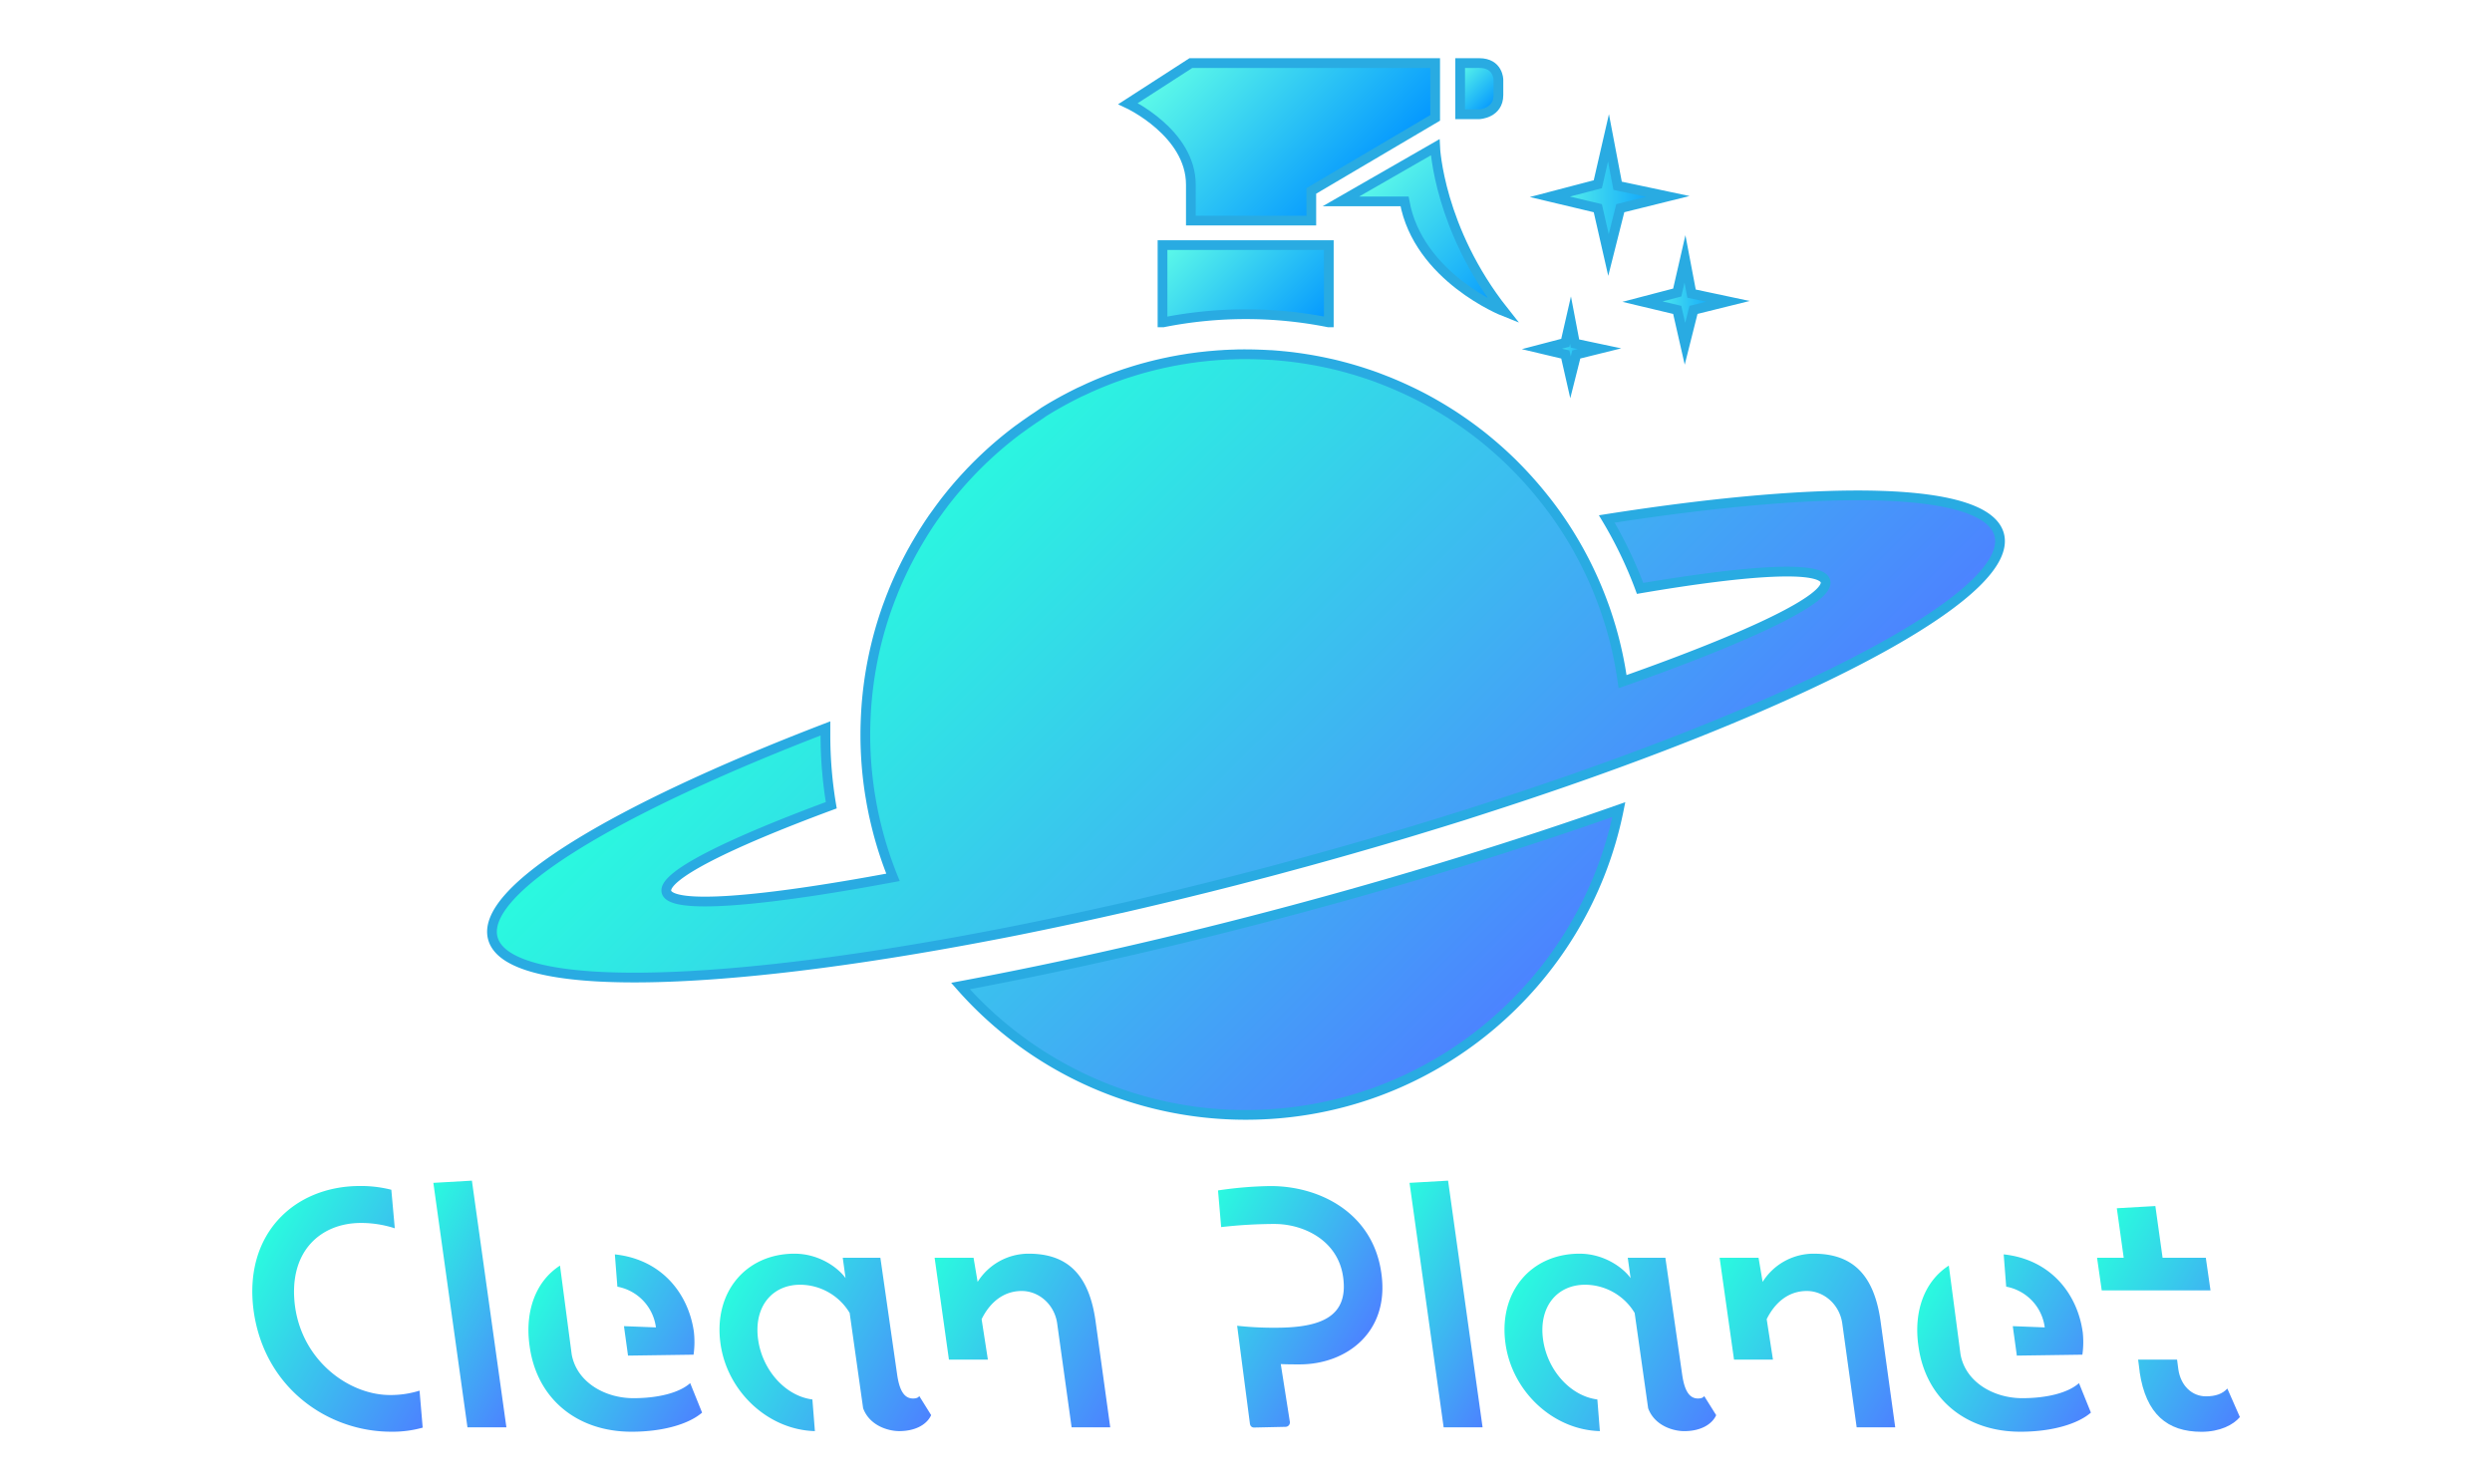 <?xml version="1.0" encoding="UTF-8"?> <svg xmlns="http://www.w3.org/2000/svg" xmlns:xlink="http://www.w3.org/1999/xlink" viewBox="0 0 1280 762.22"><defs><style>.cls-1,.cls-2,.cls-3,.cls-4,.cls-5,.cls-6,.cls-7,.cls-8,.cls-9{stroke:#29abe2;stroke-miterlimit:10;stroke-width:5px;}.cls-1{fill:url(#linear-gradient);}.cls-2{fill:url(#linear-gradient-2);}.cls-3{fill:url(#linear-gradient-3);}.cls-4{fill:url(#linear-gradient-4);}.cls-5{fill:url(#linear-gradient-5);}.cls-6{fill:url(#linear-gradient-6);}.cls-7{fill:url(#linear-gradient-7);}.cls-8{fill:url(#linear-gradient-8);}.cls-9{fill:url(#linear-gradient-9);}.cls-10{fill:url(#linear-gradient-10);}.cls-11{fill:url(#linear-gradient-11);}.cls-12{fill:url(#linear-gradient-12);}.cls-13{fill:url(#linear-gradient-13);}.cls-14{fill:url(#linear-gradient-14);}.cls-15{fill:url(#linear-gradient-15);}.cls-16{fill:url(#linear-gradient-16);}.cls-17{fill:url(#linear-gradient-17);}.cls-18{fill:url(#linear-gradient-18);}.cls-19{fill:url(#linear-gradient-19);}.cls-20{fill:url(#linear-gradient-20);}</style><linearGradient id="linear-gradient" x1="617.11" y1="15.55" x2="699.63" y2="98.08" gradientUnits="userSpaceOnUse"><stop offset="0" stop-color="#5efce8"></stop><stop offset="1" stop-color="#0396ff"></stop></linearGradient><linearGradient id="linear-gradient-2" x1="707.79" y1="84.4" x2="777.88" y2="154.5" xlink:href="#linear-gradient"></linearGradient><linearGradient id="linear-gradient-3" x1="747.08" y1="35.35" x2="767.22" y2="55.49" xlink:href="#linear-gradient"></linearGradient><linearGradient id="linear-gradient-4" x1="796.09" y1="100.9" x2="856.68" y2="100.9" xlink:href="#linear-gradient"></linearGradient><linearGradient id="linear-gradient-5" x1="791.99" y1="179.15" x2="821.59" y2="179.15" xlink:href="#linear-gradient"></linearGradient><linearGradient id="linear-gradient-6" x1="843.65" y1="154.81" x2="887.56" y2="154.81" xlink:href="#linear-gradient"></linearGradient><linearGradient id="linear-gradient-7" x1="608.55" y1="114.49" x2="671.1" y2="177.03" xlink:href="#linear-gradient"></linearGradient><linearGradient id="linear-gradient-8" x1="600.41" y1="399.49" x2="747.25" y2="546.33" gradientUnits="userSpaceOnUse"><stop offset="0" stop-color="#3ac2ee"></stop><stop offset="1" stop-color="#4c83ff"></stop></linearGradient><linearGradient id="linear-gradient-9" x1="491.99" y1="230.32" x2="788.01" y2="526.34" gradientUnits="userSpaceOnUse"><stop offset="0" stop-color="#2afadf"></stop><stop offset="1" stop-color="#4c83ff"></stop></linearGradient><linearGradient id="linear-gradient-10" x1="133.8" y1="640.14" x2="236.67" y2="699.54" xlink:href="#linear-gradient-9"></linearGradient><linearGradient id="linear-gradient-11" x1="200.31" y1="646.25" x2="282.83" y2="693.89" xlink:href="#linear-gradient-9"></linearGradient><linearGradient id="linear-gradient-12" x1="274.39" y1="665.79" x2="364.97" y2="718.09" xlink:href="#linear-gradient-9"></linearGradient><linearGradient id="linear-gradient-13" x1="376.28" y1="659.8" x2="481.92" y2="720.8" xlink:href="#linear-gradient-9"></linearGradient><linearGradient id="linear-gradient-14" x1="477.49" y1="650.6" x2="582.84" y2="711.43" xlink:href="#linear-gradient-9"></linearGradient><linearGradient id="linear-gradient-15" x1="607.6" y1="642.75" x2="697.36" y2="694.57" xlink:href="#linear-gradient-9"></linearGradient><linearGradient id="linear-gradient-16" x1="701.74" y1="646.25" x2="784.26" y2="693.89" xlink:href="#linear-gradient-9"></linearGradient><linearGradient id="linear-gradient-17" x1="779.48" y1="659.8" x2="885.13" y2="720.8" xlink:href="#linear-gradient-9"></linearGradient><linearGradient id="linear-gradient-18" x1="880.69" y1="650.6" x2="986.05" y2="711.43" xlink:href="#linear-gradient-9"></linearGradient><linearGradient id="linear-gradient-19" x1="987.72" y1="665.79" x2="1078.31" y2="718.09" xlink:href="#linear-gradient-9"></linearGradient><linearGradient id="linear-gradient-20" x1="1069.33" y1="651.8" x2="1163.11" y2="705.94" xlink:href="#linear-gradient-9"></linearGradient></defs><g id="body"><path class="cls-1" d="M611.68,32.41,579.43,53.23s32.25,15,32.25,41.63v18.47h61.86V98.08l63.62-37.52V32.41Z"></path><path class="cls-2" d="M688.73,103.46l48.43-27.81s1.86,42.08,35.28,84.29c0,0-44-17.39-51-56.48Z"></path><path class="cls-3" d="M750,32.41V58.7h9.78s9.87-.39,9.87-9.87V41s0-8.6-9.83-8.6Z"></path><polygon class="cls-4" points="826.19 70.81 820.71 94.65 796.09 101.1 820.71 106.96 826.19 131 832.25 106.96 856.68 100.9 830.88 95.43 826.19 70.81"></polygon><polygon class="cls-5" points="806.69 164.44 804.02 176.1 791.99 179.25 804.02 182.11 806.69 193.86 809.65 182.11 821.59 179.15 808.99 176.48 806.69 164.44"></polygon><polygon class="cls-6" points="865.47 133 861.5 150.28 843.65 154.95 861.5 159.2 865.47 176.62 869.86 159.2 887.56 154.81 868.86 150.84 865.47 133"></polygon><path class="cls-7" d="M639.91,161.42a216.51,216.51,0,0,1,42.43,4.18h.19V125.92H597.12V165.6h.37A216.4,216.4,0,0,1,639.91,161.42Z"></path><path class="cls-8" d="M493.35,506.55a194.91,194.91,0,0,0,146.56,66.19c94.71,0,173.68-67.39,191.59-156.83C780.22,434,723.7,451.54,663.91,467.56S546.69,496.59,493.35,506.55Z"></path><path class="cls-9" d="M1026.86,274.67c-6.58-24.53-86.83-26.06-201.55-8.06a215.52,215.52,0,0,1,17.11,35.67c56.75-9.67,93.07-11.68,95.21-3.7,2.39,8.92-38.42,28.38-104.21,51.6a194.15,194.15,0,0,0-5.93-27.72c-.13-.44-.27-.88-.4-1.32-.35-1.18-.72-2.35-1.09-3.52-.18-.54-.35-1.09-.53-1.63q-.72-2.21-1.5-4.38c-.19-.53-.39-1.05-.58-1.57-.37-1-.76-2.05-1.15-3.06a194.23,194.23,0,0,0-18.9-36.76h0q-1.61-2.45-3.28-4.83l-.15-.22q-3.35-4.77-7-9.31l-.17-.21q-3.62-4.54-7.5-8.86l-.17-.19q-3.9-4.32-8-8.4l-.17-.17c-2.77-2.72-5.62-5.37-8.55-7.92l-.15-.13q-2.21-1.93-4.47-3.79h0c-1.5-1.24-3-2.45-4.57-3.64l-.11-.08c-1.52-1.18-3.07-2.33-4.64-3.47l-.25-.18q-2.34-1.68-4.72-3.3h0q-2.37-1.62-4.8-3.16l-.45-.28q-4.77-3-9.73-5.77l-.62-.34q-4.89-2.69-10-5.1l-.77-.36q-5-2.35-10.18-4.45l-.86-.34q-2.58-1-5.19-2l-.3-.1q-2.46-.9-5-1.72l-.92-.31c-1.74-.57-3.48-1.11-5.24-1.63l-.67-.2c-1.59-.46-3.2-.91-4.81-1.33l-.94-.25q-2.64-.69-5.3-1.3l-1-.21c-1.59-.35-3.19-.69-4.79-1l-.89-.18q-2.68-.51-5.38-.95l-1.14-.18c-1.63-.26-3.26-.5-4.9-.71l-.77-.11q-2.71-.34-5.46-.61c-.43,0-.85-.09-1.28-.12q-2.56-.24-5.16-.42l-.5,0c-1.85-.11-3.72-.2-5.58-.26l-1.35-.05c-1.88-.05-3.78-.09-5.68-.09-1.66,0-3.31,0-5,.06l-1.65.07c-1.09,0-2.19.07-3.27.12-.66,0-1.31.08-2,.12-1,.06-2,.11-2.93.19-.7.05-1.39.12-2.09.18-.92.07-1.85.15-2.77.24l-2.16.24c-.89.1-1.78.19-2.67.3l-2.19.3c-.87.12-1.74.23-2.6.36l-2.21.36c-.85.14-1.7.27-2.54.42l-2.23.41c-.83.16-1.66.31-2.48.48l-2.24.47c-.81.17-1.62.34-2.43.53l-2.24.52-2.39.59c-.75.18-1.49.38-2.23.58l-2.35.63-2.23.64-2.31.69-2.22.7-2.28.73-2.21.75-2.22.79q-1.11.39-2.22.81l-2.17.82-2.21.88-2.13.86-2.2.93-2.08.91c-.74.33-1.47.65-2.2,1l-2,.94-2.21,1-2,1-2.2,1.12-1.9,1c-.74.39-1.48.78-2.21,1.19l-1.82,1-2.23,1.27c-.58.33-1.16.68-1.73,1l-2.26,1.36-1.62,1L534.16,213l-1.47,1c-.8.53-1.61,1.05-2.4,1.59l-1.26.88-2.54,1.76-.94.69c-.93.68-1.87,1.35-2.79,2l-.24.19a196.52,196.52,0,0,0-16.8,14.19l-.29.27c-.92.87-1.83,1.76-2.73,2.65l-.56.54c-.85.85-1.7,1.72-2.53,2.58l-.68.69c-.81.85-1.61,1.71-2.41,2.57l-.72.78c-.78.84-1.54,1.7-2.3,2.56l-.76.85c-.74.86-1.48,1.72-2.21,2.59-.25.3-.51.59-.76.9-.72.86-1.43,1.74-2.14,2.61l-.75.94c-.7.88-1.39,1.76-2.07,2.65l-.74,1c-.68.89-1.34,1.79-2,2.7-.23.33-.47.65-.71,1q-1,1.37-2,2.76c-.23.32-.46.65-.68,1-.64.93-1.28,1.88-1.9,2.82l-.65,1c-.62,1-1.24,1.92-1.85,2.89l-.6,1c-.61,1-1.21,2-1.81,3l-.55.94c-.6,1-1.18,2-1.76,3.05l-.51.92c-.58,1-1.15,2.08-1.71,3.13l-.47.88c-.56,1.08-1.12,2.16-1.67,3.24-.13.27-.26.54-.4.81-.55,1.12-1.1,2.24-1.63,3.36-.12.25-.23.49-.34.74-.55,1.16-1.08,2.32-1.6,3.49-.09.21-.18.42-.28.63-.53,1.21-1.05,2.43-1.56,3.65-.07.16-.13.33-.2.49-.53,1.27-1,2.56-1.55,3.85l-.1.28c-.53,1.36-1,2.73-1.54,4.1h0a194.69,194.69,0,0,0-11.21,55.15c-.2,3.68-.32,7.38-.32,11.1a196.49,196.49,0,0,0,2.29,29.9c.14.91.3,1.8.45,2.7.18,1.07.35,2.13.55,3.19.16.87.34,1.74.51,2.61q.31,1.61.66,3.21c.19.86.39,1.71.58,2.57.25,1.05.5,2.1.76,3.15a192.86,192.86,0,0,0,8.41,25.93c-68.75,12.84-114,16.41-116.35,7.48-2.14-8,30.46-24.47,84.65-44.53a217.11,217.11,0,0,1-3-36.21c0-1.09,0-2.17,0-3.25C315.46,415.91,246.56,457.43,253.14,482c7.57,28.26,112.86,26,256-1.46h0q10.65-2,21.55-4.27l.27-.05q10.83-2.22,21.93-4.61l.33-.07q5.41-1.17,10.89-2.39l.33-.07,11.22-2.52.12,0,11-2.55.72-.17q11.22-2.62,22.61-5.41l.8-.2,10.93-2.7.68-.18c3.78-.94,7.58-1.91,11.38-2.88l.63-.16,11-2.86,1-.27c3.85-1,7.7-2,11.57-3.06s7.74-2.09,11.59-3.14l1-.27,11-3.05.57-.16q5.7-1.59,11.33-3.2l.7-.2,10.83-3.12.79-.23q5.63-1.63,11.2-3.3l.08,0q5.55-1.65,11-3.31l.72-.22q5.49-1.67,10.93-3.34h0l11-3.42.46-.14L762,415.57l.24-.08q10.83-3.48,21.36-7l.27-.09q10.54-3.52,20.77-7.07l.13-.05C942.27,353.54,1034.42,302.91,1026.86,274.67Z"></path></g><g id="TXT"><path class="cls-10" d="M130.32,673.68c-5.47-39.45,20.61-64.41,54.59-64.41A63.9,63.9,0,0,1,201,611.2L202.78,631a56.28,56.28,0,0,0-17.39-2.74c-20.77,0-37.68,14.81-33.81,43.15,4,28,27.85,45.25,48.79,45.25a49.74,49.74,0,0,0,15.13-2.25l1.61,19a56.93,56.93,0,0,1-16.26,2.09C168.81,735.51,136,713.45,130.32,673.68Z"></path><path class="cls-11" d="M222.59,607.66l19.8-1.13,17.72,126.73h-20Z"></path><path class="cls-12" d="M287.64,650.17l6,45.57c2.57,14.33,17.07,22.54,31.72,22.54,12.24,0,23.35-2.57,29.15-7.73l6.11,15.14c-6.44,5.63-19.48,9.82-36.23,9.82-28.18,0-48.63-17.07-52.33-43.8C269.44,673.84,275.08,658.22,287.64,650.17Zm68.76,34a46,46,0,0,1-.16,11.76l-33.66.48-2.09-15.13,16.42.64A24.45,24.45,0,0,0,317.11,661l-1.29-16.59C340.13,647,353.66,664.82,356.4,684.14Z"></path><path class="cls-13" d="M370.08,690.26c-3.7-26.4,13.05-46.21,38-46.21,13.2,0,22.86,7.73,26.24,12.56l-1.45-10.47h19.33l8.69,60.55c1.13,7.24,3.38,11.75,8.05,11.75,1.45,0,2.74-.32,3.22-1.28l6.12,9.82c-1.93,4.34-7.4,8.21-16.42,8.21-5.8,0-15.3-2.9-18.52-11.76l-6.92-48.95A29.82,29.82,0,0,0,411,660c-14.49,0-24,11.43-21.57,28.34,2.25,15.62,14,28.83,27.85,30.6l1.29,16.26C394.4,734.55,373.46,714.74,370.08,690.26Z"></path><path class="cls-14" d="M480.06,646.14h20l2.09,12.4a30.93,30.93,0,0,1,26.25-14.49c19.81,0,30.92,10.63,34.3,34.46l7.57,54.75H550.43L543,679.8c-1.44-9.83-9.5-16.59-18.19-16.59-9.5,0-16.43,6-20.61,14.49l3.22,20.78h-20Z"></path><path class="cls-15" d="M642.05,731.65l-6.6-50.57a170.41,170.41,0,0,0,19.81,1c23.19,0,37.52-5.63,34.62-26.08-2.58-18.68-20.13-27.22-35.27-27.22a244.39,244.39,0,0,0-27.37,1.61l-1.61-18.84a198.1,198.1,0,0,1,26.89-2.25c26.09,0,52.82,14.33,57,44.76,4.35,30.28-17.87,46.86-42,46.86-2.42,0-6.44,0-9.66-.16l4.66,29.63v0a2.27,2.27,0,0,1-2.17,2.61l-16.26.36a2,2,0,0,1-2-1.68Z"></path><path class="cls-16" d="M724,607.66l19.8-1.13,17.72,126.73h-20Z"></path><path class="cls-17" d="M773.29,690.26c-3.7-26.4,13-46.21,38-46.21,13.2,0,22.87,7.73,26.25,12.56l-1.45-10.47h19.32l8.7,60.55c1.12,7.24,3.38,11.75,8,11.75,1.45,0,2.74-.32,3.22-1.28L881.5,727c-1.93,4.34-7.41,8.21-16.43,8.21-5.79,0-15.29-2.9-18.51-11.76l-6.93-48.95A29.79,29.79,0,0,0,814.19,660c-14.49,0-24,11.43-21.58,28.34,2.26,15.62,14,28.83,27.86,30.6l1.29,16.26C797.6,734.55,776.67,714.74,773.29,690.26Z"></path><path class="cls-18" d="M883.27,646.14h20l2.09,12.4a30.92,30.92,0,0,1,26.25-14.49c19.8,0,30.91,10.63,34.3,34.46l7.56,54.75h-19.8l-7.41-53.46c-1.45-9.83-9.5-16.59-18.2-16.59-9.5,0-16.42,6-20.61,14.49l3.22,20.78h-20Z"></path><path class="cls-19" d="M1001,650.17l6,45.57c2.57,14.33,17.07,22.54,31.72,22.54,12.24,0,23.35-2.57,29.14-7.73l6.12,15.14c-6.44,5.63-19.48,9.82-36.23,9.82-28.18,0-48.63-17.07-52.33-43.8C982.78,673.84,988.42,658.22,1001,650.17Zm68.76,34a46,46,0,0,1-.16,11.76l-33.66.48-2.09-15.13,16.42.64a24.45,24.45,0,0,0-19.8-20.93l-1.29-16.59C1053.47,647,1067,664.82,1069.74,684.14Z"></path><path class="cls-20" d="M1077.14,646.14h13.69l-3.54-25.44,19.8-1.13,3.71,26.57H1133l2.41,16.75h-55.87Zm21.9,58.62-.8-6.28h20l.65,5c1.29,8.69,7.24,13.85,14.17,13.85,5,0,8.53-1.29,11-4l6.44,14.65c-3.38,4-10.15,7.57-19.81,7.57C1113.37,735.51,1102.26,726.66,1099,704.76Z"></path></g></svg> 